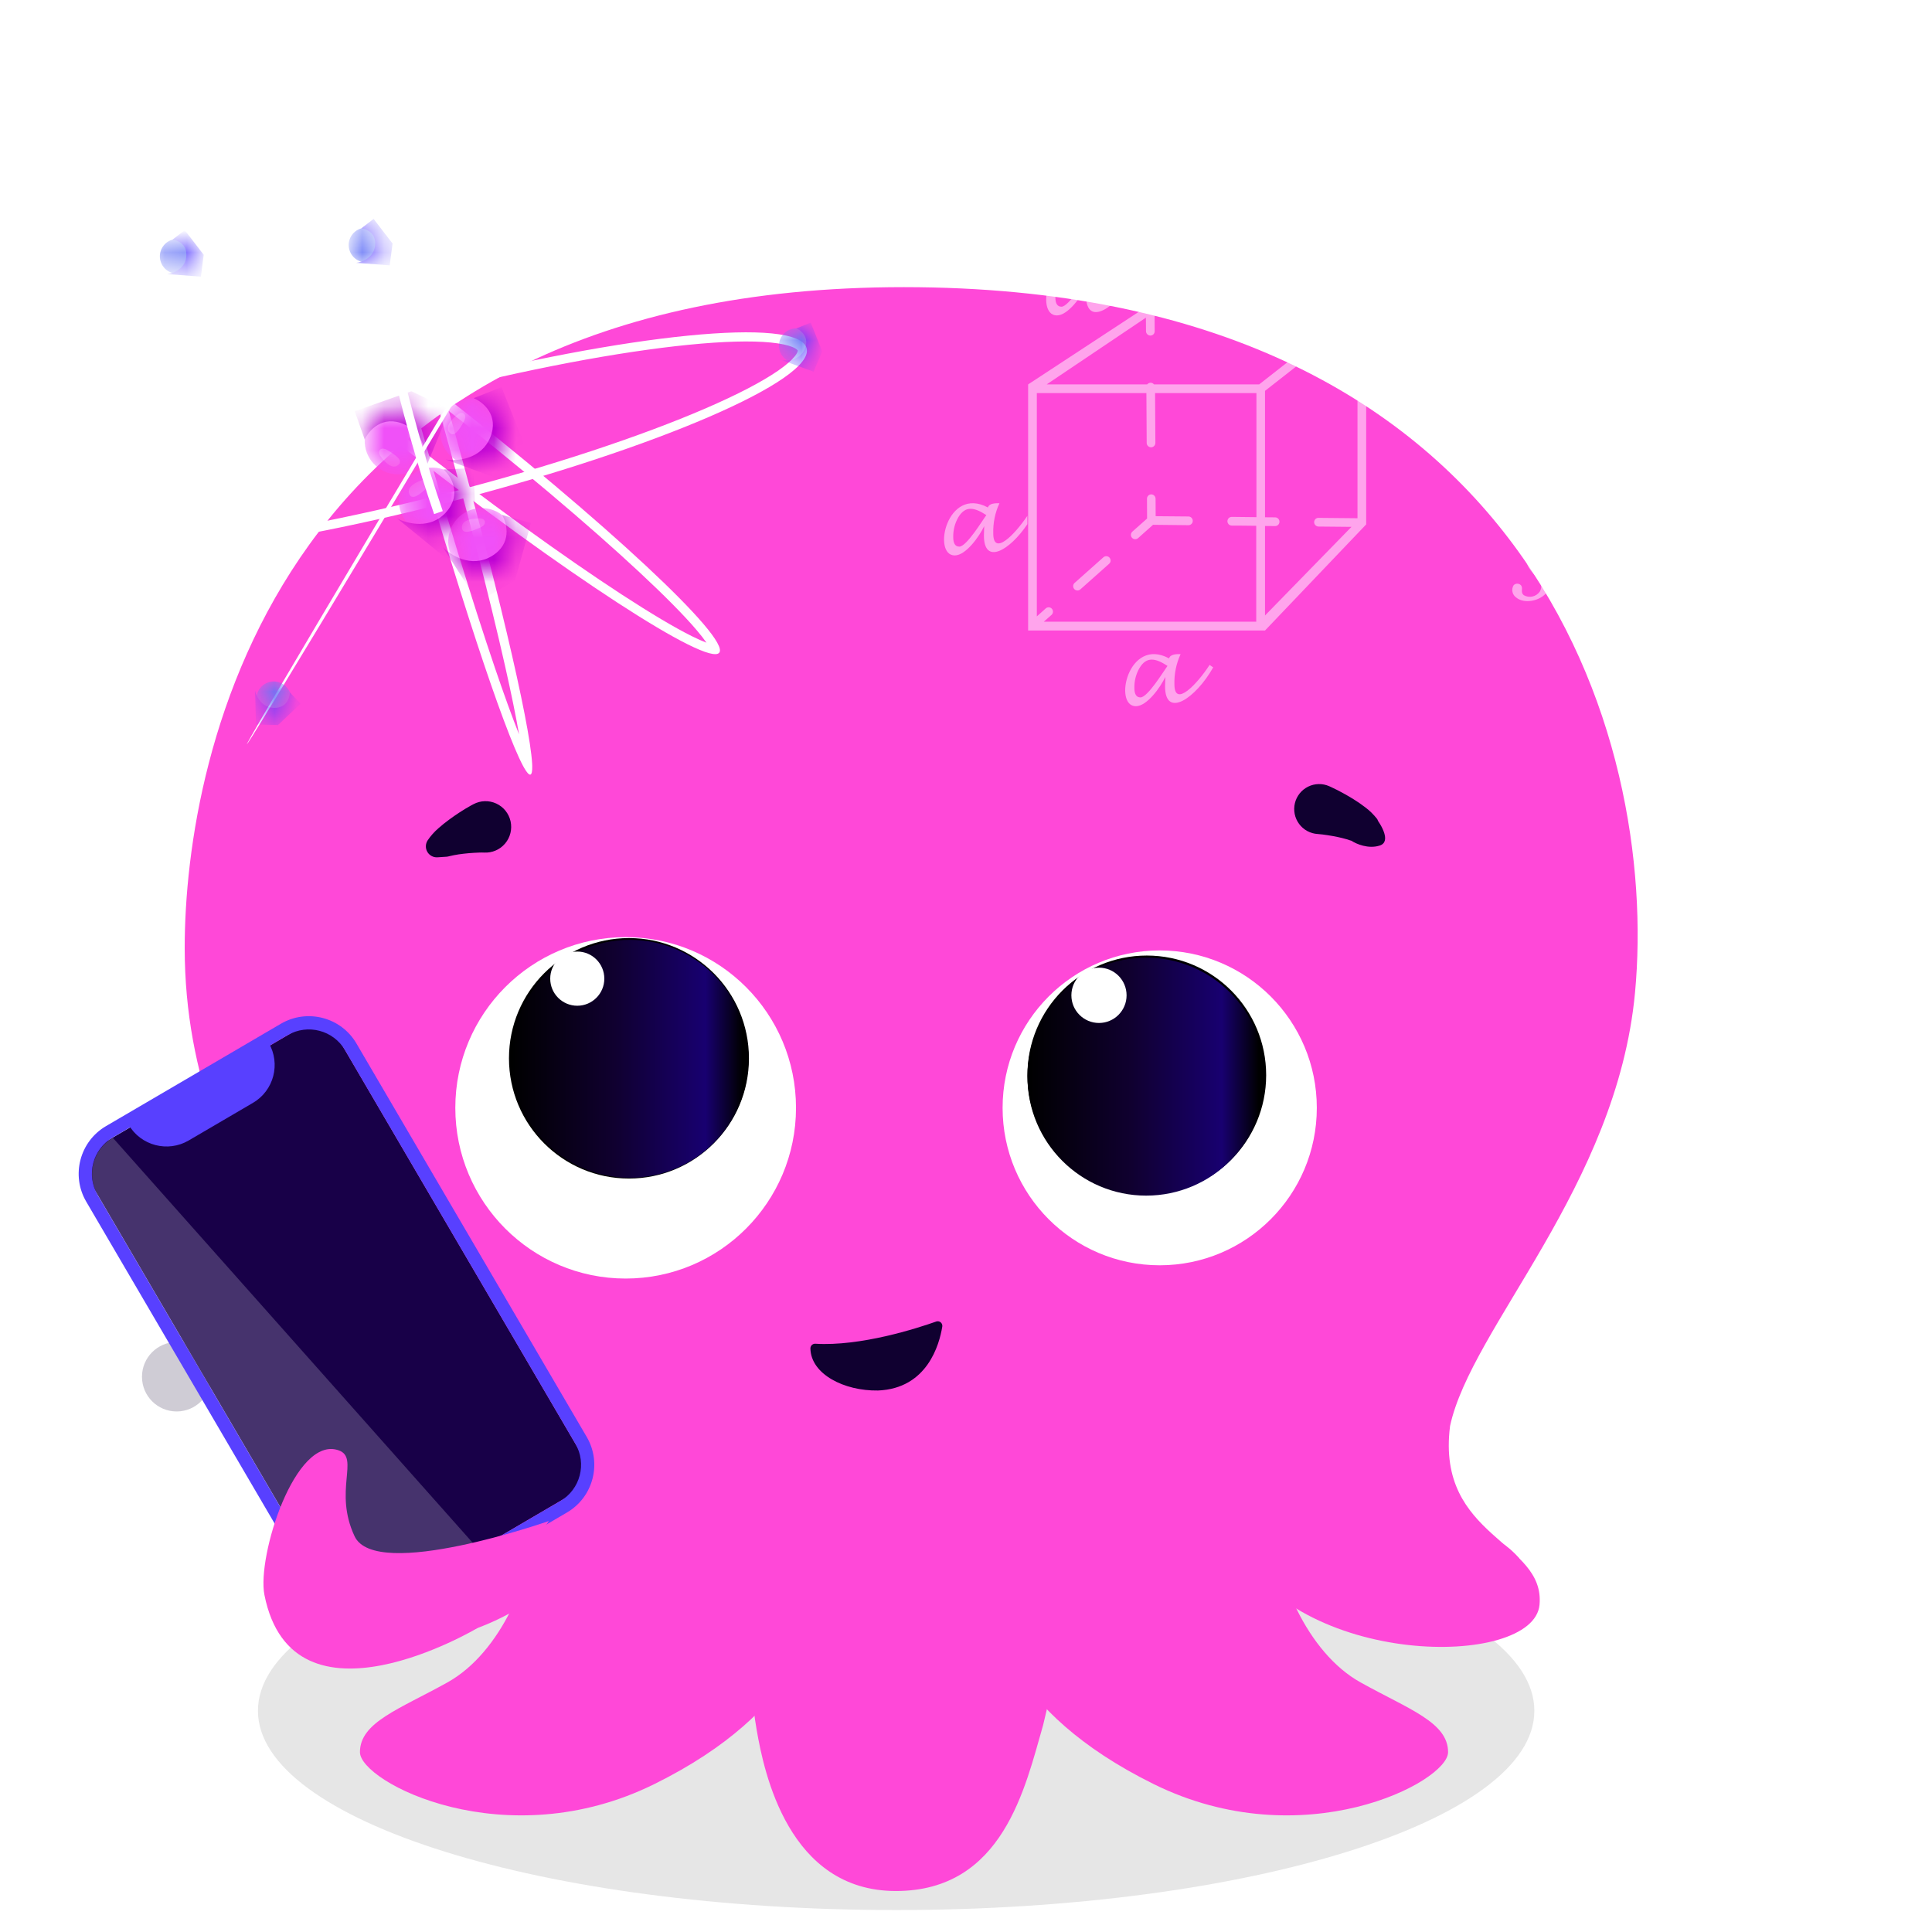 <svg xmlns="http://www.w3.org/2000/svg" fill="none" viewBox="0 0 88 88" height="88" width="88">
<g clip-path="url(#clip0_3503_55862)">
<path fill="black" d="M40.819 87C56.873 87 69.888 82.936 69.888 77.924C69.888 72.911 56.873 68.847 40.819 68.847C24.764 68.847 11.749 72.911 11.749 77.924C11.749 82.936 24.764 87 40.819 87Z" opacity="0.1"></path>
<path fill="#FF48D8" d="M57.983 69.276C58.074 71.728 59.524 75.269 61.971 76.631C64.177 77.859 65.958 78.447 65.958 79.809C65.958 81.171 59.343 84.621 52.547 81.262C45.75 77.902 45.116 73.725 44.663 72C52.093 67.551 57.983 69.276 57.983 69.276Z"></path>
<path fill="#FF48D8" d="M66.044 64.972C66.996 60.478 73.642 54.054 74.472 45.223C75.559 33.646 69.714 13.079 41.17 13.079C12.627 13.079 8.413 34.317 8.413 43.18C8.413 55.03 17.112 61.159 16.704 65.381C23.773 70.965 50.549 77.503 66.044 64.972Z"></path>
<path fill="#FF48D8" d="M24.369 69.276C24.278 71.728 22.828 75.269 20.382 76.631C18.175 77.859 16.395 78.447 16.395 79.809C16.395 81.171 23.009 84.621 29.806 81.262C36.602 77.902 37.236 73.725 37.689 72C30.259 67.551 24.369 69.276 24.369 69.276Z"></path>
<path fill="#FF48D8" d="M48.872 70.948C48.584 73.518 48.13 76.067 47.512 78.578C46.697 81.401 45.699 86.133 40.807 86.133C35.915 86.133 34.801 80.735 34.464 78.787C34.101 76.697 33.558 70.425 33.558 70.425C33.558 70.425 41.079 63.63 48.872 70.948Z"></path>
<path fill="#FF48D8" d="M66.046 64.972C65.411 70.057 70.395 70.193 70.123 73.099C69.851 76.005 59.068 76.005 56.168 70.284C53.269 64.564 66.046 64.972 66.046 64.972Z"></path>
<path fill="#FF48D8" d="M16.705 65.381C15.7 70.782 12.239 70.193 12.511 73.099C12.783 76.005 23.567 76.005 26.466 70.284C29.366 64.564 16.705 65.381 16.705 65.381Z"></path>
<path fill="#100030" d="M60.63 35.85C60.828 35.939 60.984 36.023 61.157 36.116C61.326 36.207 61.493 36.305 61.662 36.41C61.838 36.519 62.009 36.637 62.173 36.763C62.385 36.919 62.573 37.104 62.732 37.313C62.745 37.33 62.75 37.351 62.748 37.372C62.745 37.393 62.734 37.412 62.717 37.425L61.589 38.295C61.568 38.311 61.453 38.257 61.332 38.225C61.209 38.189 61.07 38.154 60.923 38.123C60.776 38.093 60.625 38.065 60.471 38.042C60.321 38.02 60.151 37.995 60.021 37.988C59.854 37.978 59.692 37.932 59.546 37.853C59.399 37.774 59.272 37.663 59.173 37.529C59.074 37.395 59.005 37.241 58.972 37.078C58.939 36.914 58.942 36.745 58.981 36.583C59.02 36.421 59.095 36.27 59.199 36.139C59.303 36.009 59.434 35.904 59.584 35.83C59.733 35.757 59.897 35.717 60.063 35.714C60.23 35.71 60.395 35.744 60.547 35.812L60.63 35.85Z"></path>
<path fill="#100030" d="M62.852 38.511C62.333 38.684 61.77 38.439 61.554 38.294L62.636 37.213C62.924 37.573 63.371 38.338 62.852 38.511Z"></path>
<path fill="#100030" d="M22.053 38.834C21.918 38.826 21.743 38.837 21.588 38.845C21.427 38.854 21.27 38.868 21.115 38.886C20.959 38.903 20.811 38.926 20.673 38.953C20.538 38.977 20.406 39.019 20.347 39.022L19.926 39.049C19.834 39.055 19.742 39.035 19.66 38.991C19.579 38.947 19.511 38.882 19.465 38.802C19.418 38.721 19.395 38.63 19.398 38.537C19.4 38.445 19.429 38.355 19.479 38.277C19.617 38.073 19.782 37.888 19.968 37.727C20.129 37.584 20.288 37.457 20.448 37.34C20.608 37.222 20.769 37.11 20.932 37.004C21.099 36.898 21.25 36.799 21.443 36.695L21.563 36.631C21.722 36.546 21.899 36.498 22.079 36.493C22.259 36.487 22.439 36.524 22.602 36.599C22.766 36.674 22.911 36.787 23.024 36.927C23.137 37.068 23.217 37.233 23.256 37.409C23.295 37.586 23.293 37.769 23.25 37.944C23.207 38.12 23.124 38.283 23.007 38.421C22.891 38.559 22.744 38.668 22.578 38.739C22.413 38.811 22.233 38.843 22.053 38.834L22.053 38.834Z"></path>
<path fill="#FF48D8" d="M69.201 70.982C68.831 70.549 68.369 70.204 67.849 69.973C67.329 69.742 66.764 69.631 66.195 69.647C64.873 69.693 64.731 69.889 63.206 69.845L61.682 69.801L65.09 71.524L67.853 71.493L69.201 70.982Z"></path>
<path fill="#FF48D8" d="M14.562 69.752C15.364 69.145 16.233 68.631 17.151 68.222C18.596 67.681 19.006 67.262 18.823 65.799L20.595 66.109L21.426 67.827L19.925 71.291L15.584 71.479L14.562 69.752Z"></path>
<path fill="#100030" d="M42.644 60.194C41.761 60.506 39.2 61.331 37.136 61.205C37.107 61.204 37.078 61.208 37.05 61.218C37.022 61.229 36.997 61.245 36.976 61.266C36.955 61.286 36.939 61.311 36.928 61.339C36.917 61.366 36.912 61.395 36.913 61.425C36.939 62.592 38.449 63.361 39.992 63.336C42.235 63.246 42.787 61.244 42.92 60.424C42.925 60.388 42.922 60.352 42.909 60.318C42.896 60.284 42.875 60.254 42.847 60.23C42.819 60.207 42.786 60.192 42.75 60.186C42.715 60.179 42.678 60.182 42.644 60.194V60.194Z"></path>
<path fill-opacity="0.2" fill="#100030" d="M8.045 64.29C8.916 64.29 9.623 63.583 9.623 62.709C9.623 61.836 8.916 61.128 8.045 61.128C7.173 61.128 6.467 61.836 6.467 62.709C6.467 63.583 7.173 64.29 8.045 64.29Z"></path>
<path fill="white" d="M28.498 58.236C32.783 58.236 36.257 54.755 36.257 50.461C36.257 46.167 32.783 42.686 28.498 42.686C24.213 42.686 20.739 46.167 20.739 50.461C20.739 54.755 24.213 58.236 28.498 58.236Z"></path>
<path fill="url(#paint0_linear_3503_55862)" d="M28.648 53.681C31.666 53.681 34.113 51.229 34.113 48.204C34.113 45.18 31.666 42.728 28.648 42.728C25.63 42.728 23.183 45.18 23.183 48.204C23.183 51.229 25.63 53.681 28.648 53.681Z"></path>
<path fill="url(#paint1_linear_3503_55862)" d="M28.684 53.646C31.67 53.646 34.091 51.22 34.091 48.227C34.091 45.235 31.67 42.809 28.684 42.809C25.697 42.809 23.276 45.235 23.276 48.227C23.276 51.22 25.697 53.646 28.684 53.646Z"></path>
<path fill="white" d="M26.294 45.81C26.974 45.81 27.526 45.257 27.526 44.576C27.526 43.894 26.974 43.342 26.294 43.342C25.614 43.342 25.062 43.894 25.062 44.576C25.062 45.257 25.614 45.81 26.294 45.81Z"></path>
<path fill="white" d="M52.823 57.632C56.775 57.632 59.979 54.422 59.979 50.461C59.979 46.501 56.775 43.291 52.823 43.291C48.871 43.291 45.667 46.501 45.667 50.461C45.667 54.422 48.871 57.632 52.823 57.632Z"></path>
<path fill="url(#paint2_linear_3503_55862)" d="M52.235 54.42C55.237 54.42 57.672 51.98 57.672 48.972C57.672 45.963 55.237 43.524 52.235 43.524C49.232 43.524 46.798 45.963 46.798 48.972C46.798 51.98 49.232 54.42 52.235 54.42Z"></path>
<path fill="url(#paint3_linear_3503_55862)" d="M52.206 54.459C55.193 54.459 57.614 52.033 57.614 49.04C57.614 46.047 55.193 43.621 52.206 43.621C49.22 43.621 46.799 46.047 46.799 49.04C46.799 52.033 49.22 54.459 52.206 54.459Z"></path>
<path fill="white" d="M50.057 46.595C50.751 46.595 51.314 46.031 51.314 45.336C51.314 44.64 50.751 44.076 50.057 44.076C49.363 44.076 48.8 44.64 48.8 45.336C48.8 46.031 49.363 46.595 50.057 46.595Z"></path>
<path fill="white" d="M53.739 8.314C53.689 8.456 53.65 8.603 53.624 8.752C53.624 8.99 54.038 8.805 54.237 8.675C54.291 8.636 54.405 8.536 54.597 8.368L54.521 8.268C54.375 8.406 54.038 8.675 54.038 8.467C54.148 7.852 54.296 7.244 54.482 6.647L54.321 6.678L54.26 6.77C54.032 6.74 53.799 6.769 53.585 6.854C52.934 7.169 52.328 8.291 52.689 8.759C52.919 9.074 53.494 8.613 53.739 8.314ZM53.402 7.146C53.491 7.086 53.592 7.047 53.698 7.031C53.804 7.015 53.912 7.023 54.015 7.054L53.808 7.822C53.624 8.537 52.957 8.798 52.957 8.222C52.958 7.819 53.118 7.432 53.402 7.146Z" opacity="0.5"></path>
<path fill="white" d="M57.288 7.661C57.336 7.598 57.362 7.522 57.364 7.443C57.365 7.364 57.341 7.287 57.296 7.223C57.247 7.185 57.186 7.166 57.124 7.169C57.062 7.172 57.004 7.197 56.958 7.238C56.905 7.299 56.874 7.376 56.87 7.457C56.865 7.538 56.889 7.618 56.935 7.684C56.959 7.708 56.987 7.728 57.018 7.74C57.05 7.752 57.083 7.758 57.117 7.755C57.151 7.753 57.184 7.744 57.213 7.727C57.242 7.711 57.268 7.688 57.288 7.661V7.661Z" opacity="0.5"></path>
<path fill="white" d="M69.566 9.002H67.39V9.279H69.566V9.002Z" opacity="0.5"></path>
<path fill="white" d="M69.566 8.157H67.39V8.434H69.566V8.157Z" opacity="0.5"></path>
<path fill="white" d="M73.265 12.209L73.211 12.063C71.763 13.284 72.207 10.773 72.82 10.773C72.981 10.773 73.119 10.934 73.272 10.934C73.296 10.937 73.32 10.934 73.342 10.927C73.365 10.92 73.385 10.908 73.403 10.892C73.42 10.876 73.434 10.856 73.444 10.834C73.453 10.812 73.457 10.789 73.457 10.765C73.457 10.458 72.591 10.274 72.062 11.334C71.955 11.511 71.89 11.71 71.872 11.916C71.853 12.123 71.882 12.33 71.954 12.524C72.207 12.893 72.905 12.486 73.265 12.209Z" opacity="0.5"></path>
<path fill="white" d="M74.928 12.102C74.976 12.039 75.003 11.963 75.004 11.884C75.006 11.805 74.982 11.728 74.936 11.664C74.887 11.626 74.826 11.607 74.765 11.61C74.703 11.613 74.644 11.637 74.599 11.679C74.546 11.74 74.514 11.817 74.51 11.898C74.506 11.979 74.529 12.059 74.576 12.125C74.599 12.149 74.627 12.168 74.659 12.181C74.69 12.193 74.724 12.198 74.758 12.196C74.791 12.194 74.824 12.184 74.854 12.168C74.883 12.152 74.909 12.129 74.928 12.102V12.102Z" opacity="0.5"></path>
<path fill="white" d="M78.608 9.859C78.865 9.676 79.076 9.436 79.225 9.157C79.374 8.879 79.456 8.57 79.466 8.254C79.466 7.125 77.933 7.056 77.542 7.302C76.784 7.786 76.355 9.122 76.998 9.775C77.219 9.966 77.497 10.079 77.788 10.094C78.08 10.11 78.368 10.027 78.608 9.859V9.859ZM77.672 7.417C77.847 7.325 78.045 7.286 78.242 7.307C78.438 7.327 78.624 7.406 78.776 7.532C79.106 7.931 79.044 8.722 78.86 9.183C78.4 10.289 77.128 10.136 77.128 8.784C77.111 8.53 77.15 8.275 77.245 8.038C77.339 7.801 77.485 7.589 77.673 7.417H77.672Z" opacity="0.5"></path>
<path fill="white" d="M85.774 12.992H86.05V12.025H87V11.748H86.05V10.804H85.774V11.748H84.823V12.025H85.774V12.992Z" opacity="0.5"></path>
<path fill="white" d="M58.653 7.569C63.965 7.515 64.041 7.515 64.041 7.454C64.041 7.231 63.972 7.392 58.653 7.338C58.624 7.34 58.596 7.353 58.576 7.374C58.555 7.395 58.544 7.424 58.544 7.453C58.544 7.483 58.555 7.512 58.576 7.533C58.596 7.554 58.624 7.567 58.653 7.569V7.569Z" opacity="0.5"></path>
<path fill="white" d="M62.385 8.69C62.386 8.601 62.368 8.513 62.334 8.431C62.3 8.349 62.249 8.275 62.185 8.213C62.122 8.152 62.046 8.103 61.963 8.072C61.88 8.04 61.792 8.026 61.703 8.03C61.266 8.03 61.028 8.321 60.837 8.713L60.959 8.774C61.465 7.845 62.17 8.406 61.895 9.082C61.626 9.758 60.868 10.149 60.385 10.864L60.339 11.017C60.847 10.966 61.359 10.976 61.864 11.048C61.949 10.808 62.065 10.581 62.209 10.372H62.04C61.757 10.817 61.925 10.641 60.722 10.702C61.381 9.834 62.385 9.466 62.385 8.69Z" opacity="0.5"></path>
<path fill="white" d="M76.684 11.556C81.995 11.503 82.064 11.503 82.064 11.441C82.064 11.218 81.995 11.38 76.684 11.326C76.668 11.326 76.653 11.329 76.639 11.334C76.625 11.34 76.612 11.348 76.601 11.359C76.59 11.37 76.581 11.383 76.575 11.397C76.57 11.411 76.566 11.426 76.566 11.441C76.566 11.457 76.57 11.472 76.575 11.486C76.581 11.5 76.59 11.513 76.601 11.523C76.612 11.534 76.625 11.543 76.639 11.548C76.653 11.554 76.668 11.557 76.684 11.556Z" opacity="0.5"></path>
<path fill="white" d="M79.735 12.025C79.298 12.025 79.061 12.317 78.869 12.708L78.992 12.77C79.498 11.84 80.203 12.401 79.927 13.077C79.659 13.753 78.9 14.145 78.417 14.859L78.371 15.012C78.879 14.961 79.391 14.971 79.896 15.043C79.981 14.804 80.097 14.576 80.241 14.367H80.073C79.789 14.812 79.958 14.636 78.754 14.697C79.413 13.83 80.417 13.461 80.417 12.678C80.417 12.589 80.399 12.502 80.365 12.421C80.33 12.34 80.279 12.266 80.215 12.205C80.151 12.144 80.076 12.097 79.994 12.066C79.911 12.035 79.823 12.021 79.735 12.025Z" opacity="0.5"></path>
<path fill="white" d="M59.925 2.093C60.266 2.034 60.612 2.006 60.959 2.009C61.392 1.965 61.825 2.089 62.17 2.354C62.308 2.49 62.408 2.66 62.46 2.846C62.513 3.033 62.516 3.23 62.47 3.418C62.423 3.606 62.329 3.779 62.196 3.92C62.063 4.061 61.895 4.164 61.71 4.22V4.236C62.454 4.489 62.323 5.626 62.645 6.233H62.086C61.96 5.91 61.868 5.575 61.81 5.234C61.572 4.136 60.844 4.497 60.461 4.42V6.233H59.917V2.093H59.925ZM60.469 4.005H61.02C61.595 4.005 61.963 3.69 61.963 3.206C61.963 2.661 61.572 2.431 60.998 2.423C60.818 2.419 60.638 2.434 60.461 2.469V4.005H60.469Z" opacity="0.5"></path>
<path fill="white" d="M81.972 7.67H81.956C81.765 8.323 81.565 8.815 81.167 9.921H80.914C80.584 8.938 80.339 8.277 80.193 7.67H80.186C80.163 8.484 80.101 9.329 80.063 9.936H79.741L79.925 7.332H80.354C80.592 8.016 80.898 8.815 81.059 9.467H81.075C81.228 8.845 81.519 8.147 81.81 7.332H82.24L82.4 9.936H82.071C82.025 9.03 81.964 8.177 81.972 7.67Z" opacity="0.5"></path>
<path fill="white" d="M52.327 13.903L46.83 17.509V28.718H57.62L62.228 23.886V13.903H52.327ZM57.224 23.556L56.108 23.543C56.082 23.543 56.056 23.548 56.032 23.557C56.007 23.567 55.985 23.582 55.966 23.6C55.948 23.619 55.933 23.641 55.923 23.665C55.913 23.689 55.907 23.715 55.907 23.741C55.907 23.768 55.913 23.794 55.923 23.818C55.933 23.842 55.948 23.864 55.966 23.883C55.985 23.901 56.007 23.916 56.032 23.926C56.056 23.935 56.082 23.94 56.108 23.94H56.393C56.5 23.94 56.735 23.944 57.22 23.949V28.316H47.546L47.898 28.005C47.936 27.969 47.959 27.921 47.961 27.869C47.964 27.817 47.946 27.766 47.911 27.728C47.877 27.689 47.828 27.666 47.777 27.662C47.725 27.659 47.674 27.676 47.635 27.71L47.226 28.076V17.905H52.217L52.23 20.178C52.231 20.231 52.253 20.28 52.29 20.317C52.328 20.353 52.378 20.374 52.43 20.374C52.482 20.374 52.532 20.352 52.569 20.315C52.606 20.277 52.626 20.226 52.626 20.174L52.612 17.905H57.229V23.556H57.224ZM57.353 17.509H52.563C52.545 17.485 52.521 17.466 52.494 17.453C52.467 17.44 52.438 17.433 52.408 17.433C52.378 17.434 52.349 17.441 52.322 17.454C52.295 17.467 52.271 17.486 52.252 17.509H47.675L52.194 14.469L52.199 15.089C52.2 15.141 52.222 15.191 52.259 15.227C52.297 15.264 52.346 15.284 52.399 15.285C52.425 15.285 52.451 15.279 52.475 15.269C52.499 15.259 52.52 15.244 52.539 15.226C52.557 15.207 52.571 15.185 52.581 15.161C52.59 15.136 52.595 15.11 52.594 15.084L52.59 14.295H61.454L57.353 17.509ZM61.832 23.605L60.058 23.588C60.032 23.587 60.006 23.592 59.981 23.601C59.957 23.611 59.935 23.625 59.916 23.643C59.898 23.662 59.883 23.684 59.873 23.708C59.863 23.732 59.858 23.758 59.858 23.784C59.858 23.836 59.879 23.886 59.916 23.923C59.952 23.96 60.001 23.982 60.053 23.984H60.058C60.409 23.989 61.218 23.998 61.557 23.998L57.62 28.035V23.958C57.763 23.958 57.914 23.962 58.083 23.962C58.135 23.961 58.185 23.94 58.221 23.903C58.258 23.866 58.278 23.816 58.278 23.764C58.278 23.712 58.258 23.662 58.221 23.625C58.185 23.587 58.135 23.566 58.083 23.565L57.62 23.561V17.803L61.832 14.505V23.605Z" opacity="0.5"></path>
<path fill="white" d="M45.242 24.296C45.228 23.823 45.324 23.353 45.523 22.923C45.327 22.915 45.051 22.928 44.998 23.115C43.135 22.117 42.445 25.299 43.486 25.299C43.997 25.299 44.607 24.43 44.829 23.966C44.82 24.145 44.816 24.283 44.816 24.39C44.816 25.762 45.994 25.072 46.795 23.877V23.494C46.203 24.376 45.242 25.343 45.242 24.296ZM43.695 24.898C43.513 24.898 43.419 24.755 43.419 24.474C43.41 24.154 43.49 23.838 43.65 23.561C43.98 23.012 44.393 23.115 44.927 23.463C44.758 23.686 44.028 24.898 43.695 24.898Z" opacity="0.5"></path>
<path fill="white" d="M50.258 25.384L48.947 26.551C48.927 26.568 48.912 26.589 48.9 26.613C48.889 26.636 48.883 26.661 48.881 26.687C48.88 26.713 48.883 26.739 48.892 26.764C48.9 26.788 48.914 26.81 48.931 26.83C48.948 26.849 48.969 26.865 48.992 26.876C49.016 26.887 49.041 26.894 49.067 26.895C49.093 26.897 49.118 26.893 49.143 26.885C49.167 26.876 49.19 26.863 49.209 26.846L50.521 25.678C50.56 25.643 50.584 25.594 50.586 25.542C50.589 25.489 50.571 25.438 50.536 25.399C50.502 25.36 50.453 25.337 50.401 25.334C50.349 25.331 50.297 25.349 50.258 25.384V25.384Z" opacity="0.5"></path>
<path fill="white" d="M52.439 22.518C52.413 22.518 52.387 22.523 52.363 22.533C52.339 22.544 52.318 22.558 52.299 22.577C52.281 22.596 52.267 22.618 52.257 22.642C52.248 22.666 52.243 22.692 52.244 22.719L52.248 23.619L51.576 24.216C51.538 24.251 51.514 24.3 51.511 24.352C51.508 24.404 51.526 24.456 51.561 24.495C51.596 24.534 51.645 24.557 51.697 24.56C51.749 24.563 51.8 24.545 51.839 24.51L52.519 23.904C52.657 23.904 53.049 23.909 54.134 23.922C54.186 23.921 54.236 23.9 54.272 23.863C54.309 23.826 54.329 23.776 54.329 23.724C54.329 23.672 54.309 23.622 54.272 23.584C54.236 23.547 54.186 23.526 54.134 23.525L52.639 23.512L52.635 22.719C52.635 22.666 52.615 22.616 52.578 22.578C52.542 22.54 52.492 22.519 52.439 22.518V22.518Z" opacity="0.5"></path>
<path fill="white" d="M48.138 14.367C48.65 14.367 49.259 13.497 49.481 13.034C49.473 13.212 49.468 13.35 49.468 13.457C49.468 14.955 50.874 14.006 51.661 12.597L51.496 12.486C50.94 13.341 49.895 14.464 49.895 13.368C49.881 12.895 49.977 12.425 50.175 11.995C49.98 11.987 49.704 12 49.651 12.187C47.787 11.189 47.097 14.367 48.138 14.367ZM48.303 12.633C48.632 12.085 49.046 12.187 49.579 12.535C49.406 12.762 48.681 13.97 48.347 13.97C48.165 13.97 48.071 13.827 48.071 13.546C48.062 13.226 48.142 12.909 48.303 12.633V12.633Z" opacity="0.5"></path>
<path fill="white" d="M55.259 30.398L55.095 30.286C54.539 31.147 53.493 32.261 53.493 31.169C53.48 30.696 53.576 30.226 53.774 29.796C53.578 29.787 53.302 29.801 53.249 29.988C51.385 28.989 50.696 32.167 51.737 32.167C52.248 32.167 52.858 31.298 53.08 30.835C53.071 31.013 53.067 31.151 53.067 31.258C53.067 32.76 54.472 31.802 55.259 30.398ZM51.946 31.766C51.763 31.766 51.67 31.623 51.67 31.343C51.661 31.022 51.741 30.706 51.901 30.429C52.23 29.881 52.644 29.983 53.178 30.331C53.009 30.558 52.279 31.766 51.946 31.766Z" opacity="0.5"></path>
<path fill="white" d="M69.056 27.212C69.683 27.741 71.319 26.958 70.264 25.842C70.064 25.628 69.89 25.454 69.89 25.206C69.889 25.162 69.897 25.118 69.912 25.077C69.928 25.036 69.952 24.999 69.982 24.967C70.013 24.935 70.049 24.91 70.09 24.892C70.13 24.875 70.174 24.866 70.217 24.865C70.431 24.865 70.538 25.133 70.645 25.2C70.858 25.327 71.145 25.006 70.811 24.772C70.686 24.698 70.545 24.657 70.4 24.652C70.256 24.648 70.112 24.679 69.983 24.744C69.853 24.809 69.742 24.906 69.66 25.025C69.577 25.145 69.526 25.283 69.51 25.427C69.51 26.129 70.464 26.403 70.131 26.952C70.051 27.063 69.934 27.141 69.801 27.17C69.668 27.2 69.529 27.179 69.41 27.112C69.223 26.958 69.41 26.784 69.263 26.644C69.218 26.604 69.16 26.583 69.1 26.586C69.04 26.588 68.984 26.614 68.943 26.657C68.888 26.747 68.869 26.854 68.89 26.957C68.911 27.06 68.971 27.151 69.056 27.212Z" opacity="0.5"></path>
<path fill="white" d="M71.505 25.066C71.585 25.013 71.705 24.979 71.705 25.079C71.502 25.746 71.339 26.425 71.218 27.112C71.214 27.145 71.217 27.178 71.227 27.21C71.237 27.242 71.253 27.271 71.276 27.296C71.298 27.32 71.325 27.34 71.355 27.353C71.385 27.367 71.418 27.373 71.451 27.373C71.745 27.373 72.179 26.945 72.392 26.744L72.272 26.624C71.999 26.885 71.825 27.012 71.758 27.012C71.485 27.012 72.219 25.093 72.219 24.805C72.219 24.531 71.671 24.544 71.011 25.273L71.151 25.38C71.263 25.269 71.381 25.164 71.505 25.066V25.066Z" opacity="0.5"></path>
<path fill="white" d="M72.506 23.788C72.56 23.736 72.593 23.666 72.6 23.591C72.606 23.516 72.584 23.441 72.539 23.381C72.453 23.294 72.225 23.347 72.165 23.414C71.892 23.708 72.232 24.082 72.506 23.788Z" opacity="0.5"></path>
<path fill="white" d="M72.674 25.393C72.781 25.274 72.902 25.169 73.034 25.079C73.195 24.965 73.268 24.992 73.221 25.199C72.908 26.523 72.881 26.691 72.714 27.286H73.181C73.508 26.082 73.361 25.714 74.129 25.199C74.282 25.099 74.563 24.979 74.563 25.166C74.563 25.366 74.109 26.637 74.109 27.005C74.109 27.714 74.803 27.259 75.277 26.737L75.197 26.624C75.103 26.697 75.017 26.771 74.923 26.858C74.049 27.647 75.057 25.5 75.057 24.959C75.057 24.25 74.062 24.945 73.582 25.474C73.755 24.711 73.762 24.725 73.702 24.678C73.672 24.658 73.637 24.649 73.602 24.651C73.235 24.651 72.828 25.032 72.561 25.287L72.674 25.393Z" opacity="0.5"></path>
<path fill="white" d="M76.751 25.541C76.819 25.365 76.916 25.203 77.037 25.059H76.831C76.644 25.32 76.784 25.253 75.93 25.266C76.404 24.731 77.151 24.484 77.151 23.982C77.145 23.918 77.126 23.855 77.095 23.798C77.064 23.741 77.023 23.69 76.972 23.649C76.922 23.608 76.864 23.577 76.802 23.559C76.74 23.54 76.675 23.534 76.61 23.541C76.462 23.543 76.317 23.589 76.194 23.672C76.071 23.755 75.974 23.872 75.916 24.009L76.07 24.076C76.127 23.978 76.199 23.89 76.284 23.815C76.325 23.778 76.377 23.753 76.433 23.745C76.489 23.737 76.546 23.746 76.596 23.77C76.647 23.794 76.689 23.833 76.718 23.882C76.747 23.93 76.76 23.986 76.757 24.043C76.757 24.511 75.97 24.885 75.589 25.387L75.536 25.514C75.941 25.476 76.348 25.485 76.751 25.541V25.541Z" opacity="0.5"></path>
<g clip-path="url(#clip1_3503_55862)">
<path fill="#180048" d="M13.433 46.957L4.803 52.008C4.075 52.434 3.83 53.37 4.256 54.098L15.131 72.679C15.557 73.408 16.493 73.653 17.221 73.226L25.851 68.175C26.58 67.749 26.825 66.813 26.398 66.085L15.524 47.504C15.097 46.776 14.161 46.531 13.433 46.957Z"></path>
<path fill-opacity="0.2" fill="white" d="M21.792 70.566L17.558 73.044C16.647 73.577 15.474 73.271 14.941 72.359L4.454 54.441C3.92 53.529 4.227 52.357 5.138 51.823L21.79 70.564L21.792 70.566Z"></path>
<path fill="#5840FF" d="M13.101 47.151C14.012 46.618 15.185 46.925 15.718 47.836L26.205 65.755C26.738 66.666 26.432 67.839 25.52 68.372L17.553 73.035C16.642 73.569 15.469 73.262 14.935 72.35L4.447 54.43C3.914 53.518 4.221 52.346 5.132 51.812L13.099 47.149L13.101 47.151ZM12.795 46.63L4.828 51.293C3.63 51.994 3.227 53.536 3.928 54.734L14.416 72.654C15.117 73.852 16.659 74.256 17.857 73.555L25.824 68.892C27.022 68.191 27.426 66.648 26.725 65.451L16.236 47.53C15.536 46.332 13.993 45.929 12.795 46.63V46.63Z"></path>
<path fill="#5840FF" d="M5.749 51.043L12.127 47.311L12.238 47.5C12.794 48.451 12.474 49.676 11.523 50.233L8.593 51.948C7.641 52.504 6.416 52.184 5.86 51.233L5.749 51.043V51.043Z"></path>
</g>
<path fill="#FF48D8" d="M25 69.28C25 69.28 17.122 72.042 16.151 69.975C15.18 67.907 16.388 66.405 15.432 66.063C13.443 65.35 11.697 70.896 12.044 72.645C13.342 79.18 21.747 74.155 21.747 74.155L25 69.28Z"></path>
<path fill="white" d="M22.998 30.304C22.308 27.245 21.23 23.048 19.93 18.439C18.63 13.831 17.354 9.69 16.344 6.721C15.926 5.493 15.555 4.471 15.248 3.7C15.389 4.518 15.607 5.583 15.893 6.848C16.583 9.907 17.661 14.104 18.961 18.713C20.261 23.322 21.537 27.463 22.547 30.432C22.965 31.659 23.336 32.682 23.643 33.452C23.502 32.635 23.284 31.569 22.998 30.304ZM24.237 34.769C24.239 34.809 24.241 34.846 24.242 34.881C24.248 35.127 24.221 35.265 24.159 35.282C24.097 35.3 24.002 35.196 23.879 34.983C23.861 34.953 23.843 34.92 23.825 34.886C22.94 33.243 20.785 26.714 18.559 18.826C16.334 10.938 14.758 4.246 14.654 2.383C14.652 2.344 14.65 2.307 14.649 2.272C14.643 2.025 14.669 1.888 14.732 1.87C14.794 1.852 14.889 1.956 15.012 2.169C15.03 2.2 15.048 2.232 15.066 2.267C15.951 3.909 18.106 10.438 20.331 18.326C22.557 26.214 24.132 32.907 24.237 34.769Z" clip-rule="evenodd" fill-rule="evenodd"></path>
<path fill="white" d="M8.491 24.725C11.628 24.413 15.883 23.623 20.509 22.426C25.135 21.228 29.239 19.854 32.132 18.604C33.582 17.978 34.71 17.39 35.446 16.881C35.816 16.624 36.065 16.402 36.208 16.221C36.279 16.131 36.313 16.064 36.328 16.02C36.335 15.999 36.337 15.985 36.337 15.978C36.338 15.971 36.337 15.969 36.337 15.968C36.337 15.967 36.336 15.964 36.332 15.959C36.328 15.953 36.32 15.941 36.304 15.927C36.269 15.895 36.206 15.853 36.102 15.809C35.889 15.72 35.563 15.647 35.115 15.602C34.224 15.513 32.953 15.547 31.381 15.703C28.245 16.014 23.99 16.804 19.363 18.002C14.737 19.199 10.633 20.573 7.74 21.823C6.29 22.449 5.162 23.037 4.426 23.547C4.056 23.803 3.807 24.026 3.664 24.207C3.594 24.296 3.559 24.363 3.545 24.407C3.537 24.428 3.535 24.442 3.535 24.45C3.535 24.456 3.535 24.459 3.535 24.46C3.536 24.46 3.536 24.463 3.54 24.469C3.544 24.475 3.552 24.486 3.569 24.501C3.603 24.533 3.666 24.574 3.771 24.618C3.984 24.708 4.309 24.781 4.757 24.826C5.648 24.914 6.92 24.881 8.491 24.725ZM3.132 24.564C3.506 26.009 11.332 25.232 20.613 22.83C29.894 20.427 37.115 17.308 36.741 15.863C36.367 14.419 28.54 15.195 19.259 17.598C9.978 20.001 2.758 23.12 3.132 24.564Z" clip-rule="evenodd" fill-rule="evenodd"></path>
<path fill="white" d="M29.126 26.064C26.831 23.925 23.526 21.127 19.756 18.18C15.986 15.232 12.474 12.699 9.845 10.987C8.529 10.129 7.443 9.484 6.662 9.095C6.396 8.963 6.173 8.865 5.995 8.798C6.103 8.955 6.252 9.147 6.444 9.374C7.01 10.039 7.898 10.936 9.047 12.007C11.343 14.146 14.648 16.944 18.417 19.892C22.187 22.84 25.699 25.373 28.328 27.085C29.645 27.942 30.73 28.587 31.511 28.976C31.778 29.108 32 29.207 32.178 29.273C32.071 29.116 31.922 28.924 31.729 28.698C31.164 28.033 30.276 27.135 29.126 26.064ZM32.377 29.639C32.377 29.639 32.377 29.638 32.377 29.637ZM32.58 29.378C32.581 29.378 32.581 29.378 32.581 29.378ZM5.797 8.433C5.797 8.433 5.797 8.433 5.797 8.434C5.797 8.433 5.797 8.433 5.797 8.433ZM5.594 8.694C5.593 8.694 5.593 8.694 5.593 8.694C5.593 8.694 5.593 8.694 5.594 8.694ZM32.761 29.729C33.272 29.074 27.565 23.757 20.013 17.851C12.461 11.946 5.924 7.689 5.413 8.343C4.901 8.997 10.608 14.315 18.16 20.22C25.712 26.126 32.249 30.383 32.761 29.729Z" clip-rule="evenodd" fill-rule="evenodd"></path>
<mask height="2" width="3" y="10" x="15" maskUnits="userSpaceOnUse" style="mask-type:alpha" id="mask0_3503_55862">
<path fill="#6675F6" d="M17.43 10.947C17.549 11.366 17.305 11.802 16.885 11.921C16.466 12.039 16.03 11.795 15.912 11.375C15.793 10.956 16.037 10.52 16.457 10.402C16.876 10.283 17.312 10.527 17.43 10.947Z"></path>
</mask>
<g mask="url(#mask0_3503_55862)">
<path fill="#6675F6" d="M17.43 10.947C17.549 11.366 17.305 11.802 16.885 11.92C16.466 12.039 16.03 11.795 15.912 11.375C15.793 10.956 16.037 10.52 16.457 10.402C16.876 10.283 17.312 10.527 17.43 10.947Z"></path>
<path fill="#5840FF" d="M17.086 11.181C17.145 10.617 16.691 10.427 16.456 10.402L17.018 9.97L17.881 11.093L17.751 12.086L16.216 11.972C16.481 11.943 17.026 11.744 17.086 11.181Z"></path>
</g>
<mask height="3" width="2" y="10" x="7" maskUnits="userSpaceOnUse" style="mask-type:alpha" id="mask1_3503_55862">
<path fill="#6675F6" d="M8.83 11.46C8.948 11.88 8.704 12.316 8.285 12.434C7.865 12.552 7.429 12.308 7.311 11.889C7.193 11.47 7.437 11.034 7.856 10.915C8.275 10.797 8.711 11.041 8.83 11.46Z"></path>
</mask>
<g mask="url(#mask1_3503_55862)">
<path fill="#6675F6" d="M8.83 11.46C8.948 11.88 8.704 12.316 8.285 12.434C7.865 12.552 7.429 12.308 7.311 11.889C7.193 11.47 7.437 11.034 7.856 10.915C8.275 10.797 8.711 11.041 8.83 11.46Z"></path>
<path fill="#5840FF" d="M8.485 11.694C8.545 11.131 8.09 10.94 7.856 10.915L8.417 10.484L9.28 11.606L9.151 12.6L7.616 12.486C7.881 12.457 8.426 12.258 8.485 11.694Z"></path>
</g>
<mask height="3" width="3" y="14" x="35" maskUnits="userSpaceOnUse" style="mask-type:alpha" id="mask2_3503_55862">
<path fill="#6675F6" d="M37.058 15.747C37.057 16.183 36.703 16.536 36.267 16.535C35.831 16.534 35.479 16.18 35.48 15.744C35.481 15.308 35.835 14.956 36.27 14.957C36.706 14.958 37.059 15.312 37.058 15.747Z"></path>
</mask>
<g mask="url(#mask2_3503_55862)">
<path fill="#6675F6" d="M37.058 15.747C37.057 16.183 36.703 16.536 36.267 16.535C35.831 16.534 35.479 16.18 35.48 15.744C35.481 15.308 35.835 14.956 36.27 14.957C36.706 14.958 37.059 15.312 37.058 15.747Z"></path>
<path fill="#5840FF" d="M36.664 15.878C36.875 15.352 36.49 15.045 36.271 14.957L36.929 14.695L37.453 16.011L37.056 16.931L35.611 16.402C35.874 16.446 36.452 16.404 36.664 15.878Z"></path>
</g>
<mask height="4" width="4" y="18" x="20" maskUnits="userSpaceOnUse" style="mask-type:alpha" id="mask3_3503_55862">
<path fill="#6675F6" d="M23.096 19.664C23.094 20.506 22.41 21.188 21.567 21.186C20.725 21.184 20.044 20.5 20.046 19.658C20.047 18.816 20.732 18.134 21.574 18.136C22.416 18.138 23.097 18.822 23.096 19.664Z"></path>
</mask>
<g mask="url(#mask3_3503_55862)">
<path fill="#F050F8" d="M23.096 19.664C23.094 20.506 22.41 21.188 21.567 21.186C20.725 21.184 20.044 20.5 20.046 19.658C20.047 18.816 20.732 18.134 21.574 18.136C22.416 18.138 23.097 18.822 23.096 19.664Z"></path>
<path fill="#BB00D4" d="M22.332 19.917C22.741 18.901 21.997 18.306 21.573 18.136L22.845 17.631L23.857 20.174L23.09 21.952L20.297 20.929C20.805 21.015 21.923 20.933 22.332 19.917Z"></path>
<path fill-opacity="0.2" fill="white" d="M21.13 19.194C20.948 19.519 20.675 20.006 20.442 19.662C20.266 19.404 20.618 19.053 20.851 18.882C21.057 18.706 21.311 18.87 21.13 19.194L21.13 19.194Z"></path>
</g>
<mask height="4" width="4" y="18" x="16" maskUnits="userSpaceOnUse" style="mask-type:alpha" id="mask4_3503_55862">
<path fill="#6675F6" d="M18.2 18.56C19.041 18.594 19.695 19.304 19.661 20.146C19.626 20.987 18.916 21.642 18.074 21.607C17.233 21.572 16.579 20.862 16.613 20.021C16.648 19.179 17.358 18.525 18.2 18.56Z"></path>
</mask>
<g mask="url(#mask4_3503_55862)">
<path fill="#F050F8" d="M18.199 18.56C19.04 18.594 19.694 19.305 19.66 20.146C19.625 20.987 18.915 21.642 18.073 21.607C17.232 21.572 16.578 20.862 16.612 20.021C16.647 19.179 17.357 18.525 18.199 18.56Z"></path>
<path fill="#BB00D4" d="M18.422 19.332C17.423 18.884 16.799 19.605 16.613 20.021L16.157 18.73L18.738 17.819L20.485 18.654L19.354 21.405C19.459 20.901 19.421 19.78 18.422 19.332Z"></path>
<path fill-opacity="0.2" fill="white" d="M17.653 20.506C17.971 20.7 18.447 20.991 18.094 21.212C17.829 21.377 17.492 21.012 17.33 20.772C17.163 20.559 17.336 20.312 17.653 20.506L17.653 20.506Z"></path>
</g>
<g filter="url(#filter0_d_3503_55862)">
<mask height="4" width="4" y="17" x="18" maskUnits="userSpaceOnUse" style="mask-type:alpha" id="mask5_3503_55862">
<path fill="#6675F6" d="M21.136 19.325C20.86 20.12 19.991 20.541 19.195 20.265C18.4 19.988 17.979 19.119 18.255 18.323C18.532 17.528 19.401 17.107 20.196 17.384C20.992 17.66 21.413 18.529 21.136 19.325Z"></path>
</mask>
<g mask="url(#mask5_3503_55862)">
<path fill="#F050F8" d="M21.136 19.325C20.86 20.12 19.991 20.541 19.195 20.264C18.4 19.988 17.979 19.119 18.255 18.323C18.532 17.528 19.401 17.107 20.196 17.384C20.992 17.66 21.413 18.529 21.136 19.325Z"></path>
<path fill="#BB00D4" d="M20.333 19.314C21.051 18.487 20.541 17.683 20.197 17.383L21.564 17.32L21.69 20.055L20.386 21.485L18.079 19.607C18.531 19.854 19.615 20.141 20.333 19.314Z"></path>
<path fill-opacity="0.2" fill="white" d="M19.431 18.239C19.154 18.486 18.737 18.858 18.628 18.456C18.547 18.155 18.994 17.938 19.27 17.853C19.522 17.754 19.709 17.991 19.431 18.239L19.431 18.239Z"></path>
</g>
</g>
<g filter="url(#filter1_d_3503_55862)">
<mask height="4" width="4" y="19" x="18" maskUnits="userSpaceOnUse" style="mask-type:alpha" id="mask6_3503_55862">
<path fill="#6675F6" d="M21.155 21.592C20.644 22.262 19.687 22.391 19.018 21.88C18.348 21.369 18.219 20.412 18.73 19.743C19.24 19.073 20.197 18.944 20.867 19.455C21.537 19.965 21.666 20.922 21.155 21.592Z"></path>
</mask>
<g mask="url(#mask6_3503_55862)">
<path fill="#F050F8" d="M21.154 21.592C20.643 22.262 19.686 22.39 19.017 21.88C18.347 21.369 18.218 20.412 18.729 19.743C19.239 19.073 20.196 18.944 20.866 19.455C21.536 19.965 21.665 20.922 21.154 21.592Z"></path>
<path fill="#BB00D4" d="M20.394 21.332C21.334 20.77 21.101 19.846 20.866 19.454L22.185 19.821L21.453 22.458L19.767 23.411L18.161 20.907C18.514 21.283 19.454 21.893 20.394 21.332Z"></path>
<path fill-opacity="0.2" fill="white" d="M19.873 20.029C19.532 20.177 19.02 20.4 19.042 19.985C19.058 19.674 19.551 19.607 19.84 19.612C20.11 19.596 20.214 19.88 19.873 20.029L19.873 20.029Z"></path>
</g>
</g>
<path fill="white" d="M19.773 23.416C19.037 21.293 18.213 18.373 17.802 16.43L18.21 16.343C18.617 18.268 19.436 21.171 20.168 23.279L19.773 23.416Z" clip-rule="evenodd" fill-rule="evenodd"></path>
<path fill="white" d="M28.841 4.455C27.918 5.921 24.335 11.85 20.082 18.957C15.829 26.064 12.298 32.024 11.443 33.531C11.309 33.768 11.24 33.895 11.246 33.899C11.252 33.902 11.331 33.782 11.477 33.551C12.4 32.086 15.983 26.156 20.236 19.049C24.488 11.942 28.02 5.982 28.875 4.475C29.009 4.238 29.078 4.111 29.072 4.108C29.066 4.104 28.987 4.224 28.841 4.455Z" clip-rule="evenodd" fill-rule="evenodd"></path>
<mask height="2" width="3" y="31" x="11" maskUnits="userSpaceOnUse" style="mask-type:alpha" id="mask7_3503_55862">
<path fill="#6675F6" d="M12.761 32.562C12.356 32.723 11.898 32.524 11.737 32.119C11.576 31.714 11.775 31.256 12.18 31.095C12.585 30.934 13.043 31.133 13.204 31.538C13.365 31.943 13.166 32.401 12.761 32.562Z"></path>
</mask>
<g mask="url(#mask7_3503_55862)">
<path fill="#6675F6" d="M12.761 32.562C12.355 32.723 11.897 32.524 11.736 32.119C11.575 31.714 11.774 31.256 12.179 31.095C12.584 30.934 13.042 31.133 13.203 31.538C13.364 31.943 13.165 32.401 12.761 32.562Z"></path>
<path fill="#5840FF" d="M12.494 32.244C13.06 32.245 13.203 31.774 13.204 31.538L13.691 32.052L12.662 33.026L11.661 32.998L11.617 31.46C11.673 31.72 11.927 32.242 12.494 32.244Z"></path>
</g>
</g>
<defs>
<filter color-interpolation-filters="sRGB" filterUnits="userSpaceOnUse" height="11.051" width="11.05" y="17.299" x="14.171" id="filter0_d_3503_55862">
<feFlood result="BackgroundImageFix" flood-opacity="0"></feFlood>
<feColorMatrix result="hardAlpha" values="0 0 0 0 0 0 0 0 0 0 0 0 0 0 0 0 0 0 127 0" type="matrix" in="SourceAlpha"></feColorMatrix>
<feOffset dy="4"></feOffset>
<feGaussianBlur stdDeviation="2"></feGaussianBlur>
<feComposite operator="out" in2="hardAlpha"></feComposite>
<feColorMatrix values="0 0 0 0 0 0 0 0 0 0 0 0 0 0 0 0 0 0 0.25 0" type="matrix"></feColorMatrix>
<feBlend result="effect1_dropShadow_3503_55862" in2="BackgroundImageFix" mode="normal"></feBlend>
<feBlend result="shape" in2="effect1_dropShadow_3503_55862" in="SourceGraphic" mode="normal"></feBlend>
</filter>
<filter color-interpolation-filters="sRGB" filterUnits="userSpaceOnUse" height="11.05" width="11.051" y="19.142" x="16.417" id="filter1_d_3503_55862">
<feFlood result="BackgroundImageFix" flood-opacity="0"></feFlood>
<feColorMatrix result="hardAlpha" values="0 0 0 0 0 0 0 0 0 0 0 0 0 0 0 0 0 0 127 0" type="matrix" in="SourceAlpha"></feColorMatrix>
<feOffset dy="4" dx="2"></feOffset>
<feGaussianBlur stdDeviation="2"></feGaussianBlur>
<feComposite operator="out" in2="hardAlpha"></feComposite>
<feColorMatrix values="0 0 0 0 0 0 0 0 0 0 0 0 0 0 0 0 0 0 0.25 0" type="matrix"></feColorMatrix>
<feBlend result="effect1_dropShadow_3503_55862" in2="BackgroundImageFix" mode="normal"></feBlend>
<feBlend result="shape" in2="effect1_dropShadow_3503_55862" in="SourceGraphic" mode="normal"></feBlend>
</filter>
<linearGradient gradientUnits="userSpaceOnUse" y2="1009.39" x2="862.463" y1="1009.39" x1="1075.05" id="paint0_linear_3503_55862">
<stop></stop>
<stop stop-color="#100030" offset="0.448"></stop>
<stop stop-color="#180070" offset="0.84"></stop>
<stop offset="1"></stop>
</linearGradient>
<linearGradient gradientUnits="userSpaceOnUse" y2="48.227" x2="33.816" y1="48.227" x1="23.306" id="paint1_linear_3503_55862">
<stop></stop>
<stop stop-color="#100030" offset="0.45"></stop>
<stop stop-color="#180070" offset="0.84"></stop>
<stop offset="1"></stop>
</linearGradient>
<linearGradient gradientUnits="userSpaceOnUse" y2="1020.22" x2="1555.26" y1="1020.22" x1="1348.23" id="paint2_linear_3503_55862">
<stop></stop>
<stop stop-color="#100030" offset="0.448"></stop>
<stop stop-color="#180070" offset="0.84"></stop>
<stop offset="1"></stop>
</linearGradient>
<linearGradient gradientUnits="userSpaceOnUse" y2="49.04" x2="57.338" y1="49.04" x1="46.828" id="paint3_linear_3503_55862">
<stop></stop>
<stop stop-color="#100030" offset="0.45"></stop>
<stop stop-color="#180070" offset="0.84"></stop>
<stop offset="1"></stop>
</linearGradient>
<clipPath id="clip0_3503_55862">
<rect fill="white" height="88" width="88"></rect>
</clipPath>
<clipPath id="clip1_3503_55862">
<rect transform="translate(-4 55.868) rotate(-30.339)" fill="white" height="32.651" width="32.651"></rect>
</clipPath>
</defs>
</svg>

